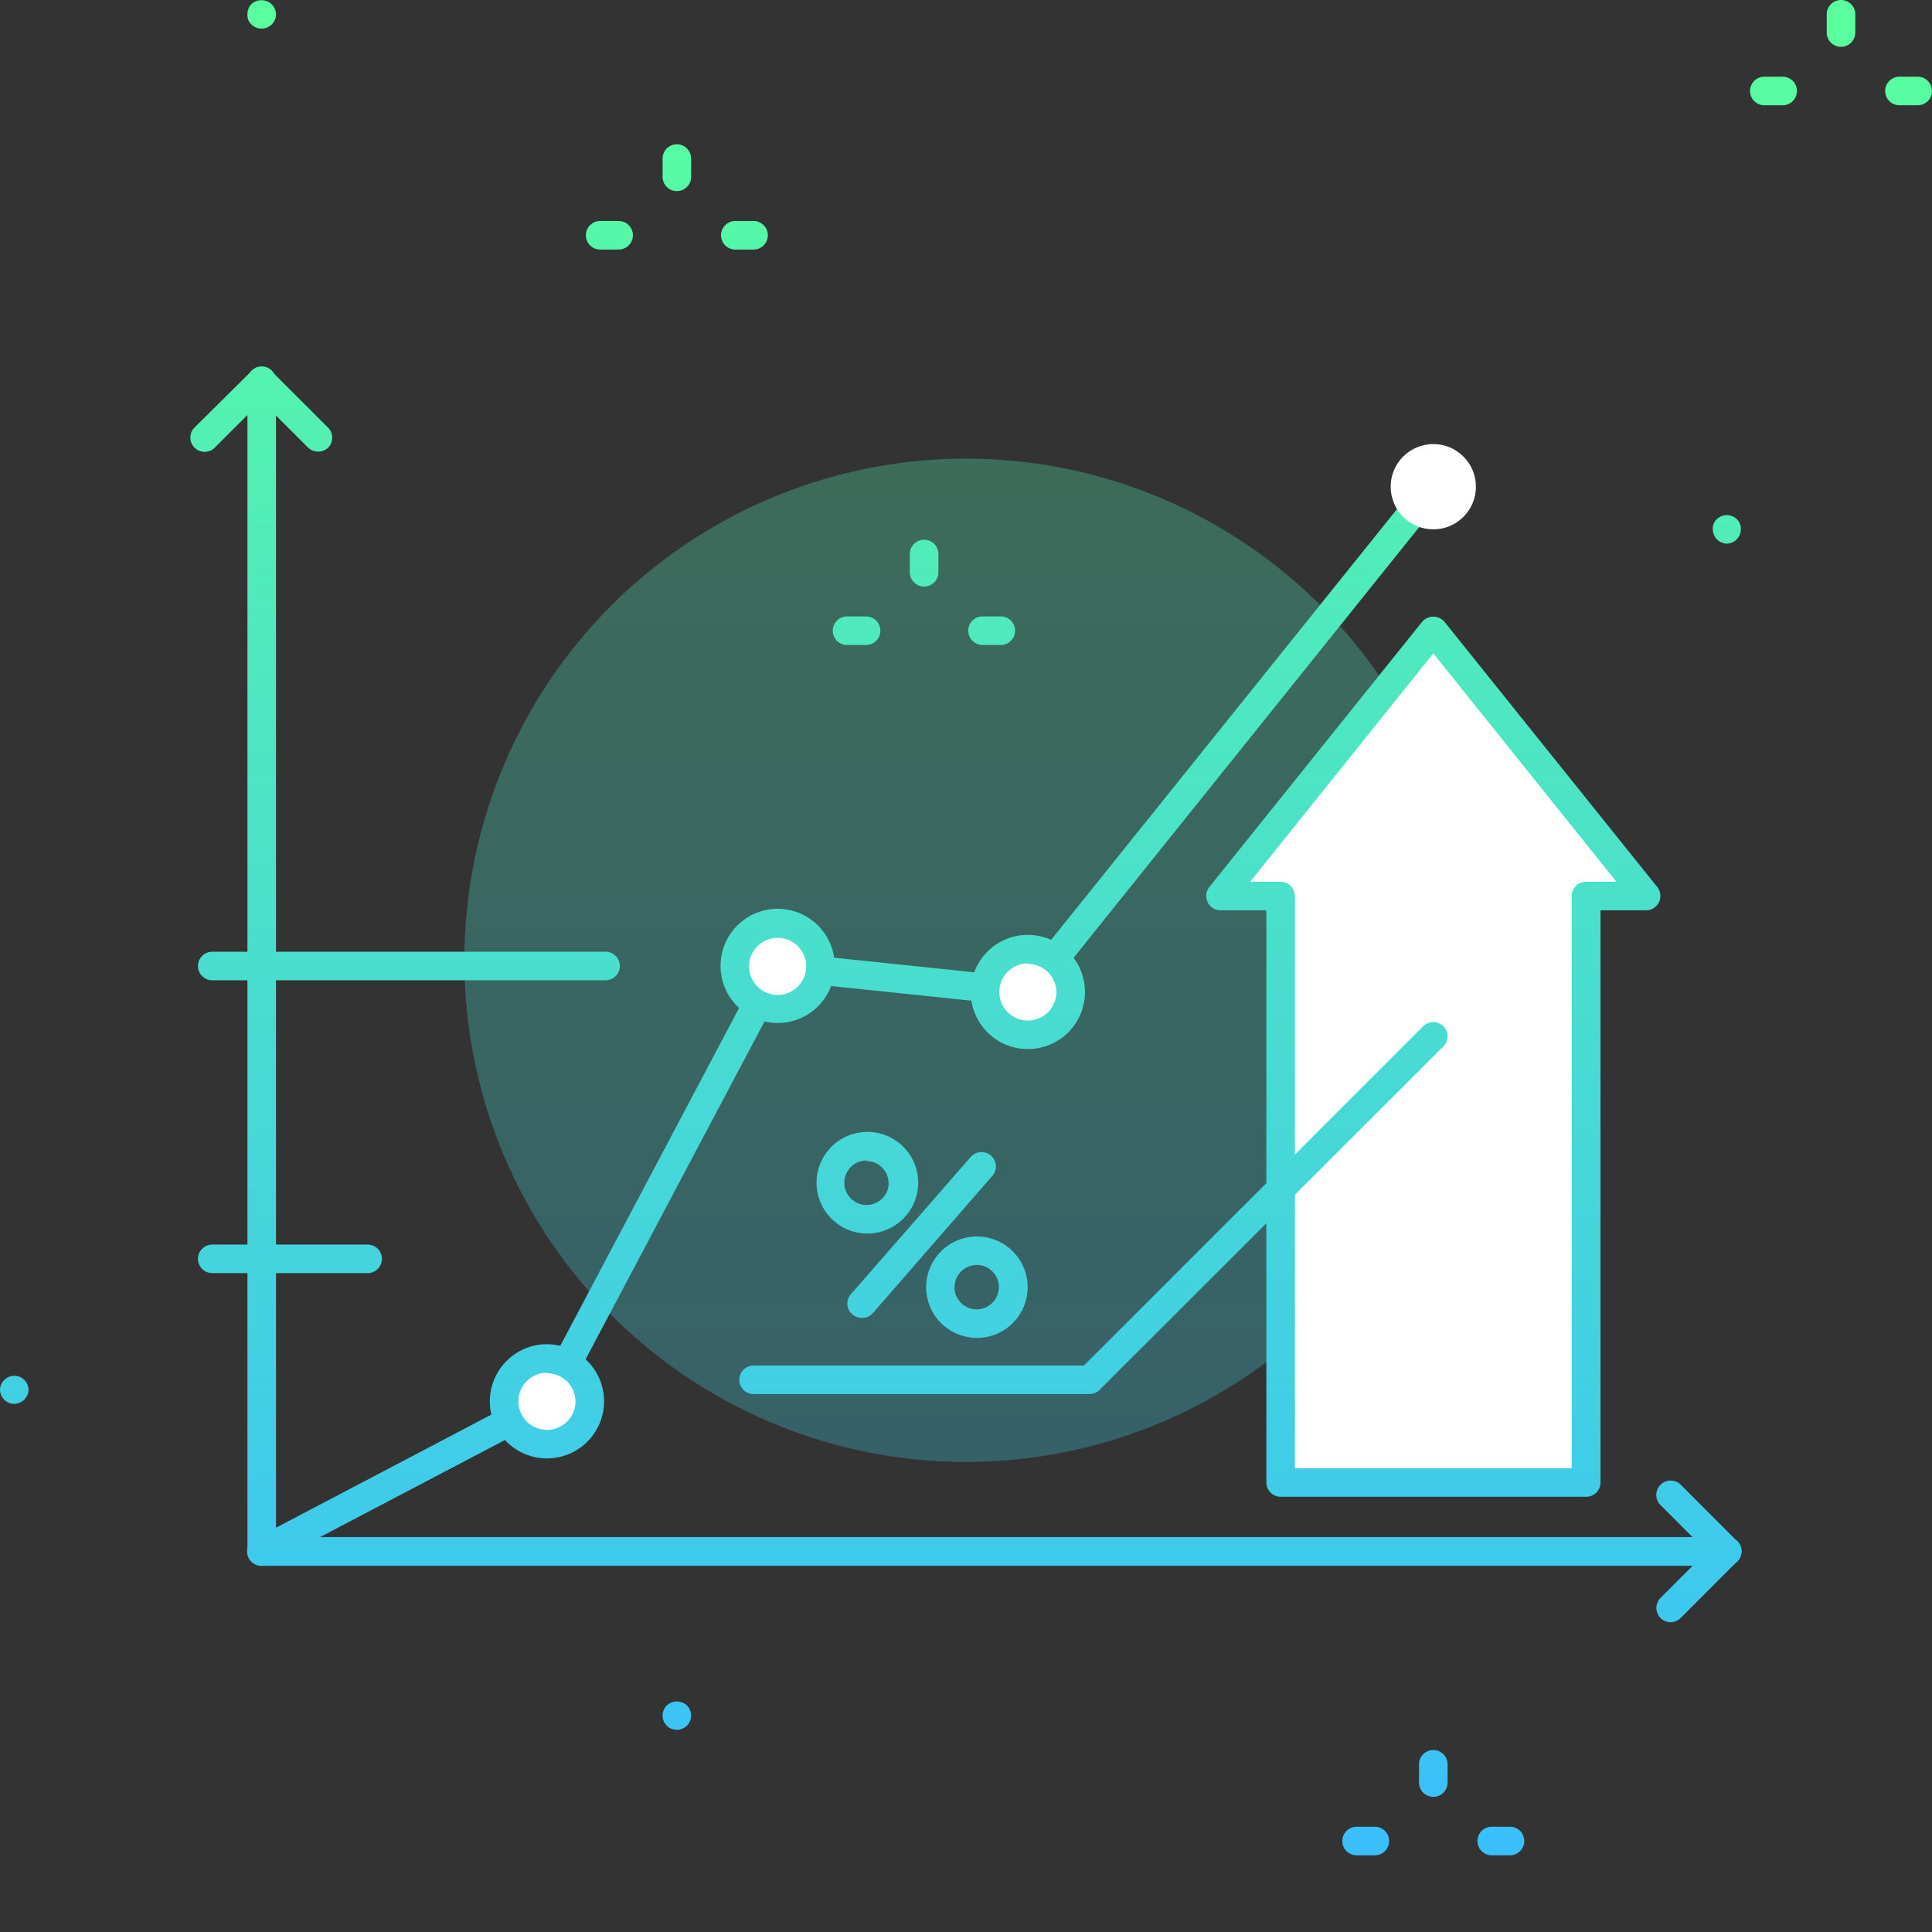 <svg xmlns="http://www.w3.org/2000/svg" xmlns:xlink="http://www.w3.org/1999/xlink" viewBox="0 0 203 203"><rect x="0" y="0" width="203" height="203" fill="#333333" stroke="none"/><defs><linearGradient id="linear-gradient" x1="101.5" y1="-1060.41" x2="101.5" y2="-860.25" gradientTransform="matrix(1, 0, 0, -1, 0, -858.32)" gradientUnits="userSpaceOnUse"><stop offset="0" stop-color="#38bdff"/><stop offset="1" stop-color="#59ff9e"/></linearGradient><linearGradient id="linear-gradient-2" x1="143.5" y1="-1060.41" x2="143.5" y2="-860.25" xlink:href="#linear-gradient"/><linearGradient id="linear-gradient-3" x1="157.7" y1="-1060.41" x2="157.7" y2="-860.25" xlink:href="#linear-gradient"/><linearGradient id="linear-gradient-4" x1="150.6" y1="-1060.41" x2="150.6" y2="-860.25" xlink:href="#linear-gradient"/><linearGradient id="linear-gradient-6" x1="90" y1="-1060.41" x2="90" y2="-860.25" xlink:href="#linear-gradient"/><linearGradient id="linear-gradient-7" x1="104.2" y1="-1060.41" x2="104.2" y2="-860.25" xlink:href="#linear-gradient"/><linearGradient id="linear-gradient-8" x1="97.1" y1="-1060.41" x2="97.1" y2="-860.25" xlink:href="#linear-gradient"/><linearGradient id="linear-gradient-10" x1="64.02" y1="-1060.41" x2="64.02" y2="-860.25" xlink:href="#linear-gradient"/><linearGradient id="linear-gradient-11" x1="78.22" y1="-1060.41" x2="78.22" y2="-860.25" xlink:href="#linear-gradient"/><linearGradient id="linear-gradient-12" x1="71.12" y1="-1060.41" x2="71.12" y2="-860.25" xlink:href="#linear-gradient"/><linearGradient id="linear-gradient-14" x1="186.35" y1="-1060.41" x2="186.35" y2="-860.25" xlink:href="#linear-gradient"/><linearGradient id="linear-gradient-15" x1="200.54" y1="-1060.41" x2="200.54" y2="-860.25" xlink:href="#linear-gradient"/><linearGradient id="linear-gradient-16" x1="193.44" y1="-1060.41" x2="193.44" y2="-860.25" xlink:href="#linear-gradient"/><linearGradient id="linear-gradient-18" x1="181.47" y1="-1060.41" x2="181.47" y2="-860.25" xlink:href="#linear-gradient"/><linearGradient id="linear-gradient-19" x1="71.12" y1="-1060.41" x2="71.12" y2="-860.25" xlink:href="#linear-gradient"/><linearGradient id="linear-gradient-20" x1="1.5" y1="-1060.41" x2="1.5" y2="-860.25" xlink:href="#linear-gradient"/><linearGradient id="linear-gradient-21" x1="27.47" y1="-1060.41" x2="27.47" y2="-860.25" xlink:href="#linear-gradient"/><linearGradient id="linear-gradient-22" x1="150.6" y1="-1060.41" x2="150.6" y2="-860.25" xlink:href="#linear-gradient"/><linearGradient id="linear-gradient-23" x1="89.04" y1="-1060.41" x2="89.04" y2="-860.25" xlink:href="#linear-gradient"/><linearGradient id="linear-gradient-24" x1="57.47" y1="-1060.41" x2="57.47" y2="-860.25" xlink:href="#linear-gradient"/><linearGradient id="linear-gradient-25" x1="81.71" y1="-1060.41" x2="81.71" y2="-860.25" xlink:href="#linear-gradient"/><linearGradient id="linear-gradient-26" x1="107.98" y1="-1060.41" x2="107.98" y2="-860.25" xlink:href="#linear-gradient"/><linearGradient id="linear-gradient-28" x1="104.47" y1="-1060.41" x2="104.47" y2="-860.25" xlink:href="#linear-gradient"/><linearGradient id="linear-gradient-29" x1="91.04" y1="-1060.41" x2="91.04" y2="-860.25" xlink:href="#linear-gradient"/><linearGradient id="linear-gradient-30" x1="102.65" y1="-1060.41" x2="102.65" y2="-860.25" xlink:href="#linear-gradient"/><linearGradient id="linear-gradient-31" x1="96.85" y1="-1060.41" x2="96.85" y2="-860.25" xlink:href="#linear-gradient"/><linearGradient id="linear-gradient-32" x1="114.89" y1="-1060.41" x2="114.89" y2="-860.25" xlink:href="#linear-gradient"/><linearGradient id="linear-gradient-33" x1="30.47" y1="-1060.41" x2="30.47" y2="-860.25" xlink:href="#linear-gradient"/><linearGradient id="linear-gradient-34" x1="42.97" y1="-1060.41" x2="42.97" y2="-860.25" xlink:href="#linear-gradient"/><linearGradient id="linear-gradient-36" x1="27.47" y1="-1060.41" x2="27.47" y2="-860.25" xlink:href="#linear-gradient"/><linearGradient id="linear-gradient-37" x1="178.5" y1="-1060.41" x2="178.5" y2="-860.25" xlink:href="#linear-gradient"/></defs><title>growth-chart</title><g id="Layer_2" data-name="Layer 2"><g id="Layer_2-2" data-name="Layer 2"><g style="opacity:0.3"><circle cx="101.5" cy="100.9" r="52.71" style="fill:url(#linear-gradient)"/></g><path d="M144.46,194.94h-1.92a1.5,1.5,0,0,1,0-3h1.92a1.5,1.5,0,0,1,0,3Z" style="fill:url(#linear-gradient-2)"/><path d="M158.66,194.94h-1.92a1.5,1.5,0,0,1,0-3h1.92a1.5,1.5,0,1,1,0,3Z" style="fill:url(#linear-gradient-3)"/><path d="M150.6,188.8a1.5,1.5,0,0,1-1.5-1.5v-1.92a1.5,1.5,0,0,1,3,0v1.92A1.5,1.5,0,0,1,150.6,188.8Z" style="fill:url(#linear-gradient-4)"/><path d="M150.6,203a1.5,1.5,0,0,1-1.5-1.5v-1.92a1.5,1.5,0,0,1,3,0v1.92A1.5,1.5,0,0,1,150.6,203Z" style="fill:url(#linear-gradient-4)"/><path d="M91,67.77H89a1.5,1.5,0,0,1,0-3H91a1.5,1.5,0,0,1,0,3Z" style="fill:url(#linear-gradient-6)"/><path d="M105.16,67.77h-1.92a1.5,1.5,0,0,1,0-3h1.92a1.5,1.5,0,0,1,0,3Z" style="fill:url(#linear-gradient-7)"/><path d="M97.1,61.63a1.5,1.5,0,0,1-1.5-1.5V58.21a1.5,1.5,0,0,1,3,0v1.92A1.5,1.5,0,0,1,97.1,61.63Z" style="fill:url(#linear-gradient-8)"/><path d="M97.1,75.83a1.5,1.5,0,0,1-1.5-1.5V72.41a1.5,1.5,0,0,1,3,0v1.92A1.5,1.5,0,0,1,97.1,75.83Z" style="fill:url(#linear-gradient-8)"/><path d="M65,26.22H63.06a1.5,1.5,0,0,1,0-3H65a1.5,1.5,0,0,1,0,3Z" style="fill:url(#linear-gradient-10)"/><path d="M79.18,26.22H77.26a1.5,1.5,0,0,1,0-3h1.92a1.5,1.5,0,0,1,0,3Z" style="fill:url(#linear-gradient-11)"/><path d="M71.12,20.08a1.5,1.5,0,0,1-1.5-1.5V16.66a1.5,1.5,0,1,1,3,0v1.92A1.5,1.5,0,0,1,71.12,20.08Z" style="fill:url(#linear-gradient-12)"/><path d="M71.12,34.28a1.5,1.5,0,0,1-1.5-1.5V30.86a1.5,1.5,0,0,1,3,0v1.92A1.5,1.5,0,0,1,71.12,34.28Z" style="fill:url(#linear-gradient-12)"/><path d="M187.31,11.06h-1.93a1.5,1.5,0,0,1,0-3h1.93a1.5,1.5,0,0,1,0,3Z" style="fill:url(#linear-gradient-14)"/><path d="M201.5,11.06h-1.92a1.5,1.5,0,0,1,0-3h1.92a1.5,1.5,0,0,1,0,3Z" style="fill:url(#linear-gradient-15)"/><path d="M193.44,4.92a1.5,1.5,0,0,1-1.5-1.5V1.5a1.5,1.5,0,0,1,3,0V3.42A1.5,1.5,0,0,1,193.44,4.92Z" style="fill:url(#linear-gradient-16)"/><path d="M193.44,19.12a1.5,1.5,0,0,1-1.5-1.5V15.7a1.5,1.5,0,1,1,3,0v1.92A1.5,1.5,0,0,1,193.44,19.12Z" style="fill:url(#linear-gradient-16)"/><path d="M181.47,57.12a1.39,1.39,0,0,1-.57-.12,1.43,1.43,0,0,1-.49-.32,1.5,1.5,0,0,1-.44-1.06,1.36,1.36,0,0,1,0-.29,1.4,1.4,0,0,1,.09-.29,1.58,1.58,0,0,1,.13-.26,2,2,0,0,1,.19-.22,2.11,2.11,0,0,1,.23-.19l.26-.14.28-.08a1.42,1.42,0,0,1,.58,0l.28.08.26.14a1.45,1.45,0,0,1,.23.19,2,2,0,0,1,.19.22,1.58,1.58,0,0,1,.13.26,1.4,1.4,0,0,1,.09.29,1.36,1.36,0,0,1,0,.29,1.56,1.56,0,0,1-.11.57,1.63,1.63,0,0,1-.33.49A1.34,1.34,0,0,1,182,57,1.39,1.39,0,0,1,181.47,57.12Z" style="fill:url(#linear-gradient-18)"/><path d="M71.12,181.76a1.5,1.5,0,0,1-1.06-.44,1.47,1.47,0,0,1-.44-1.06,1.5,1.5,0,0,1,.44-1.06,1.54,1.54,0,0,1,2.12,0,2,2,0,0,1,.19.22,1.26,1.26,0,0,1,.13.26,1.49,1.49,0,0,1-.32,1.64,1.43,1.43,0,0,1-.49.32A1.39,1.39,0,0,1,71.12,181.76Z" style="fill:url(#linear-gradient-19)"/><path d="M1.5,147.51A1.5,1.5,0,0,1,0,146,1.48,1.48,0,0,1,.44,145a1.55,1.55,0,0,1,1.36-.42,1.52,1.52,0,0,1,.28.09,1.34,1.34,0,0,1,.48.33A1.49,1.49,0,0,1,3,146a1.42,1.42,0,0,1-.12.57,1.76,1.76,0,0,1-.33.49A1.5,1.5,0,0,1,1.5,147.51Z" style="fill:url(#linear-gradient-20)"/><path d="M27.47,3a1.56,1.56,0,0,1-.57-.11,1.51,1.51,0,0,1-.49-.33,1.58,1.58,0,0,1-.33-.48A1.66,1.66,0,0,1,26,1.5,1.52,1.52,0,0,1,26.41.44a1.55,1.55,0,0,1,2.12,0A1.52,1.52,0,0,1,29,1.5a1.5,1.5,0,0,1-.44,1.06A1.46,1.46,0,0,1,27.47,3Z" style="fill:url(#linear-gradient-21)"/><polygon points="172.97 94.15 166.64 94.15 166.64 155.77 134.56 155.77 134.56 94.15 128.23 94.15 150.6 66.27 172.97 94.15" style="fill:#fff"/><path d="M166.64,157.27H134.56a1.5,1.5,0,0,1-1.5-1.5V95.65h-4.83a1.51,1.51,0,0,1-1.17-2.44l22.37-27.88a1.55,1.55,0,0,1,2.34,0l22.37,27.88A1.51,1.51,0,0,1,173,95.65h-4.83v60.12A1.5,1.5,0,0,1,166.64,157.27Zm-30.58-3h29.08V94.15a1.5,1.5,0,0,1,1.5-1.5h3.2l-19.24-24-19.24,24h3.2a1.5,1.5,0,0,1,1.5,1.5Z" style="fill:url(#linear-gradient-22)"/><path d="M27.47,164.52a1.5,1.5,0,0,1-.7-2.83l29.59-15.54,24-45.34a1.52,1.52,0,0,1,1.48-.79l25.45,2.66L149.43,50.2a1.5,1.5,0,0,1,2.34,1.88l-42.62,53.11a1.53,1.53,0,0,1-1.32.56l-25.27-2.64L58.79,148a1.48,1.48,0,0,1-.62.62l-30,15.75A1.46,1.46,0,0,1,27.47,164.52Z" style="fill:url(#linear-gradient-23)"/><circle cx="57.47" cy="147.27" r="4.48" style="fill:#fff"/><path d="M57.47,153.24a6,6,0,1,1,6-6A6,6,0,0,1,57.47,153.24Zm0-9a3,3,0,1,0,3,3A3,3,0,0,0,57.47,144.29Z" style="fill:url(#linear-gradient-24)"/><circle cx="81.71" cy="101.52" r="4.48" style="fill:#fff"/><path d="M81.71,107.49a6,6,0,1,1,6-6A6,6,0,0,1,81.71,107.49Zm0-8.95a3,3,0,1,0,3,3A3,3,0,0,0,81.71,98.54Z" style="fill:url(#linear-gradient-25)"/><circle cx="107.98" cy="104.26" r="4.48" style="fill:#fff"/><path d="M108,110.23a6,6,0,1,1,6-6A6,6,0,0,1,108,110.23Zm0-9a3,3,0,1,0,3,3A3,3,0,0,0,108,101.28Z" style="fill:url(#linear-gradient-26)"/><circle cx="150.6" cy="51.14" r="4.48" style="fill:#fff"/><path d="M150.6,57.12a6,6,0,1,1,6-6A6,6,0,0,1,150.6,57.12Zm0-9a3,3,0,1,0,3,3A3,3,0,0,0,150.6,48.16Z" style="fill:url(#linear-gradient-22)"/><path d="M181.47,164.52h-154A1.5,1.5,0,0,1,26,163V40a1.5,1.5,0,0,1,3,0v121.5h152.5a1.5,1.5,0,0,1,0,3Z" style="fill:url(#linear-gradient-28)"/><path d="M91.05,129.61a5.34,5.34,0,0,1-2.52-10,5.34,5.34,0,1,1,2.52,10Zm0-7.67a2.3,2.3,0,0,0-2.23,1.66,2.32,2.32,0,0,0,.17,1.77,2.36,2.36,0,0,0,1.38,1.14A2.34,2.34,0,0,0,93.27,125h0a2.33,2.33,0,0,0-2.23-3Z" style="fill:url(#linear-gradient-29)"/><path d="M102.66,140.58a5.23,5.23,0,0,1-1.56-.24,5.3,5.3,0,0,1-3.55-6.65,5.33,5.33,0,1,1,7.61,6.26A5.39,5.39,0,0,1,102.66,140.58Zm0-7.67a2.35,2.35,0,0,0-1.1.27,2.34,2.34,0,0,0-1,3.16,2.33,2.33,0,0,0,4.29-.42h0a2.3,2.3,0,0,0-.17-1.78,2.34,2.34,0,0,0-1.38-1.13A2.29,2.29,0,0,0,102.65,132.91Z" style="fill:url(#linear-gradient-30)"/><path d="M90.55,138.47a1.46,1.46,0,0,1-1-.37,1.49,1.49,0,0,1-.15-2.11L102,121.56a1.5,1.5,0,1,1,2.26,2L91.69,138A1.51,1.51,0,0,1,90.55,138.47Z" style="fill:url(#linear-gradient-31)"/><path d="M114.51,146.48H79.18a1.5,1.5,0,0,1,0-3h34.71l35.65-35.65a1.51,1.51,0,0,1,2.12,0,1.49,1.49,0,0,1,0,2.12L115.57,146A1.5,1.5,0,0,1,114.51,146.48Z" style="fill:url(#linear-gradient-32)"/><path d="M38.63,133.77H22.3a1.5,1.5,0,0,1,0-3H38.63a1.5,1.5,0,0,1,0,3Z" style="fill:url(#linear-gradient-33)"/><path d="M63.63,103H22.3a1.5,1.5,0,1,1,0-3H63.63a1.5,1.5,0,0,1,0,3Z" style="fill:url(#linear-gradient-34)"/><path d="M38.63,72.27H22.3a1.5,1.5,0,1,1,0-3H38.63a1.5,1.5,0,1,1,0,3Z" style="fill:url(#linear-gradient-33)"/><path d="M33.4,47.45A1.53,1.53,0,0,1,32.34,47l-4.87-4.87L22.6,47a1.5,1.5,0,1,1-2.12-2.12L26.41,39a1.49,1.49,0,0,1,2.12,0l5.94,5.93a1.51,1.51,0,0,1,0,2.12A1.53,1.53,0,0,1,33.4,47.45Z" style="fill:url(#linear-gradient-36)"/><path d="M175.54,170.45a1.5,1.5,0,0,1-1.06-2.56l4.87-4.87-4.87-4.87A1.5,1.5,0,0,1,176.6,156l5.93,5.94a1.49,1.49,0,0,1,0,2.12L176.6,170A1.51,1.51,0,0,1,175.54,170.45Z" style="fill:url(#linear-gradient-37)"/></g></g></svg>